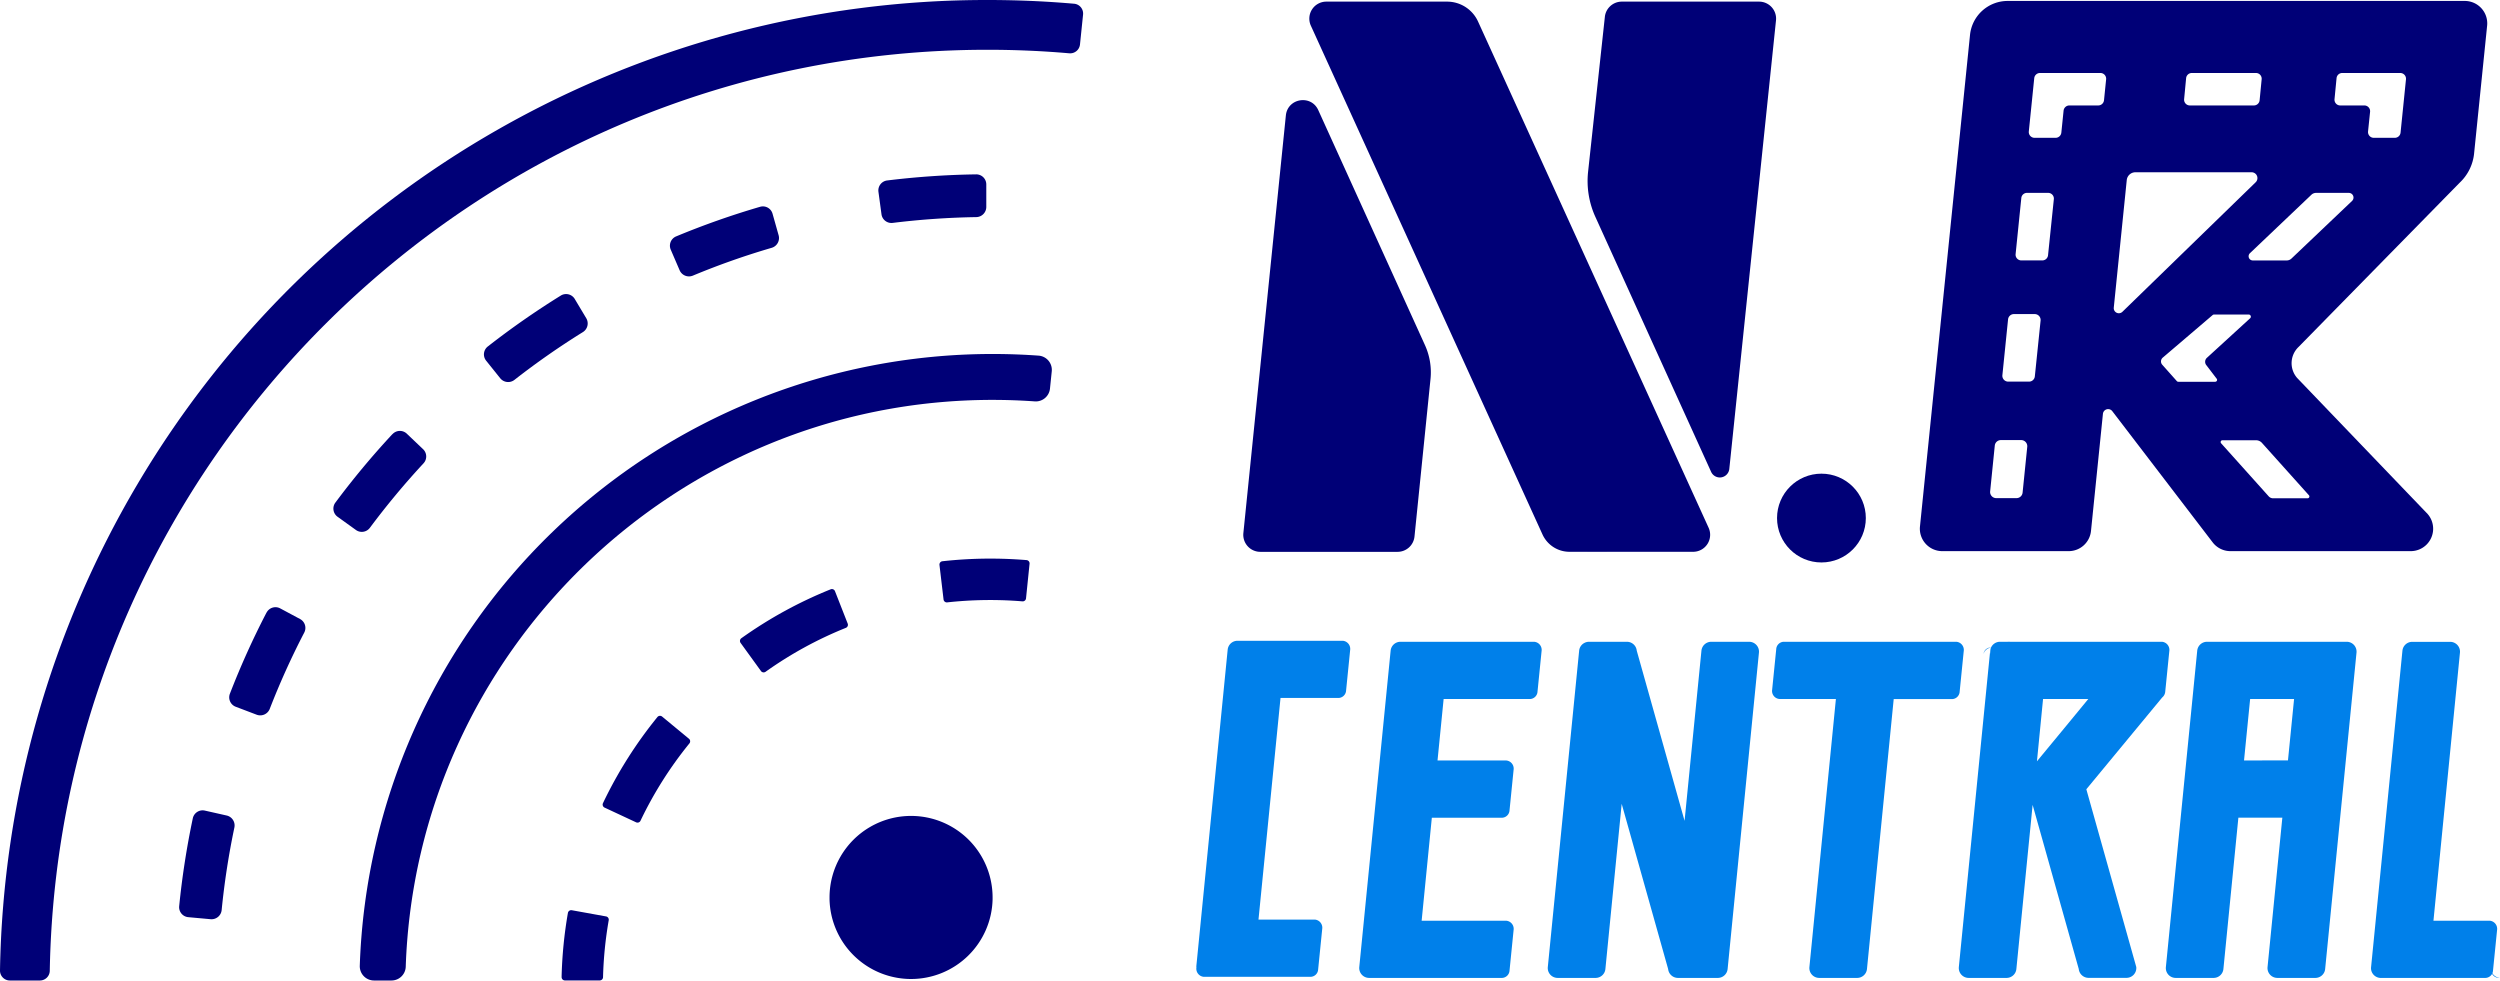 <svg xmlns="http://www.w3.org/2000/svg" viewBox="0 0 1226.59 481.07"><defs><style>.cls-1{fill:#0080ea;}.cls-2{fill:#007;}</style></defs><g id="Camada_2" data-name="Camada 2"><g id="elementos"><polygon class="cls-1" points="788.51 317.62 788.51 317.64 788.49 317.64 788.51 317.62"/><path class="cls-1" d="M611.21,317.13a4.66,4.66,0,0,0-4.32,2.91,3.61,3.61,0,0,1,3.4-2.91Z"/><path class="cls-1" d="M977.57,317.64a4.66,4.66,0,0,0-4.42,3.2,3.94,3.94,0,0,1,.32-1,3.52,3.52,0,0,1,3.15-2.16Z"/><path class="cls-1" d="M863,320.2,847.63,475.45a4.84,4.84,0,0,1-4.81,4.35H823.26a4.84,4.84,0,0,1-4.81-4.35l-22.79-81.06-8,81.06a4.83,4.83,0,0,1-4.8,4.35H764.22a4.84,4.84,0,0,1-4.81-5.33l15.38-155.25a4.77,4.77,0,0,1,2.69-3.83,4,4,0,0,1,.47-.21,5.12,5.12,0,0,1,1.42-.29h19.09a4.82,4.82,0,0,1,4.58,4.33l23.47,83.52,8.28-83.52a4.84,4.84,0,0,1,4.81-4.34h18.61A4.84,4.84,0,0,1,863,320.2Z"/><path class="cls-1" d="M779.37,314.89a5.12,5.12,0,0,0-1.42.29A4.55,4.55,0,0,1,779.37,314.89Z"/><path class="cls-1" d="M1060.75,314.88H981.27a4.82,4.82,0,0,0-4.58,3.3v0a3.06,3.06,0,0,0-.05.32l-.22,2.2-.08-.29-9.12,92.06-4.85,49-1.29,13a4.84,4.84,0,0,0,4.81,5.33h18.6a4.84,4.84,0,0,0,4.81-4.35l5.25-53,2.73-27.55,5.09,18.09,17.54,62.43a4.84,4.84,0,0,0,4.81,4.35h18.61a4.83,4.83,0,0,0,4.8-5.33l-24.5-87.2,37.19-45h0a4.17,4.17,0,0,0,1.52-2.87l2-19.9A4,4,0,0,0,1060.75,314.88Zm-46.16,40.24-15.19,18.4,3-30.57h22.2Z"/><path class="cls-1" d="M976.69,318.2a3.06,3.06,0,0,0-.05.32l-.22,2.2-.08-.29h0l.12-1.21A4.32,4.32,0,0,1,976.69,318.2Z"/><path class="cls-1" d="M986.21,314.88a4.81,4.81,0,0,0-4.57,3.3v0a3.11,3.11,0,0,0,0,.32l-.22,2.2-.08-.29h0l-.07-.23a4.84,4.84,0,0,1,4.81-5.32Z"/><path class="cls-1" d="M662.44,318.9l-2,19.91a3.84,3.84,0,0,1-3.63,3.63l-28.54,0L617.46,451.18h27.65a4,4,0,0,1,3.62,4.56l-2,19.9a3.82,3.82,0,0,1-3.62,3.62H590.58A4,4,0,0,1,587,474.7v0a4.18,4.18,0,0,1,0-1l15.35-155a4.75,4.75,0,0,1,.33-1.31s0,0,0,0a4.83,4.83,0,0,1,4.47-3h51.7A4,4,0,0,1,662.44,318.9Z"/><path class="cls-1" d="M963.48,319.44l-2,19.9A3.84,3.84,0,0,1,957.8,343H929.12L916,475.45a4.84,4.84,0,0,1-4.81,4.35H892.57a4.84,4.84,0,0,1-4.81-5.33l13-131.52H873.1a3.94,3.94,0,0,1-3.62-4.54l2-19.89a3.83,3.83,0,0,1,3.63-3.64h84.75A4,4,0,0,1,963.48,319.44Z"/><path class="cls-1" d="M756.36,319.44l-2,19.9a3.84,3.84,0,0,1-3.64,3.63l-42.42,0-3,30.15H739a4,4,0,0,1,3.63,4.56l-2,19.91a3.83,3.83,0,0,1-3.62,3.62h-34.5l-5,50.53H739a4,4,0,0,1,3.63,4.56l-2,19.9A3.83,3.83,0,0,1,737,479.8l-46.31,0-.36,0h-18.6a4.85,4.85,0,0,1-4.82-5.33l15.39-155.25a4.84,4.84,0,0,1,4.81-4.34h65.62A4,4,0,0,1,756.36,319.44Z"/><path class="cls-1" d="M1226.59,479.78h-.72a3.87,3.87,0,0,1-3.65-3.83A4.83,4.83,0,0,0,1226.59,479.78Z"/><path class="cls-1" d="M1151.34,314.88h-68.5a4.83,4.83,0,0,0-4.8,4.34l-15.38,155.25a4.83,4.83,0,0,0,4.8,5.33h18.61a4.84,4.84,0,0,0,4.81-4.35l7.35-74.27h21.57l-7.26,73.29a4.84,4.84,0,0,0,4.81,5.33H1136a4.83,4.83,0,0,0,4.8-4.35l15.39-155.25A4.84,4.84,0,0,0,1151.34,314.88ZM1101,373.1l3-30.15h21.56l-3,30.14Z"/><path class="cls-1" d="M1225.16,456.27l-2,19.9a3.83,3.83,0,0,1-3.62,3.63h-51.77a4.83,4.83,0,0,1-4.37-3.83h0a4.8,4.8,0,0,1-.06-1.47l15.38-155.25a4.83,4.83,0,0,1,4.8-4.34h18.61a4.83,4.83,0,0,1,4.81,5.32l-13,131.51h27.66A4,4,0,0,1,1225.16,456.27Z"/><path class="cls-1" d="M1187,479.79H1168.1l-.37,0Z"/><path class="cls-2" d="M1209.36.47H985a18.54,18.54,0,0,0-18.44,16.66L942,258.35a11,11,0,0,0,10.91,12.06H1015a11,11,0,0,0,10.91-9.85l5.86-57.51a2.57,2.57,0,0,1,4.61-1.3l49.24,64.36a11,11,0,0,0,8.71,4.3h88.55a11,11,0,0,0,8.2-18.23l-64-66.72a11,11,0,0,1,.68-15.24l79.06-80.59a22.81,22.81,0,0,0,7.06-14.31l6.4-62.78A11,11,0,0,0,1209.36.47Zm-217,241.21a3,3,0,0,1-3,2.72h-9.92a3,3,0,0,1-3-3.33l2.27-22.42a3,3,0,0,1,3-2.73h9.93a3,3,0,0,1,3,3.33Zm6-57a2.85,2.85,0,0,1-2.85,2.56H985.3a2.87,2.87,0,0,1-2.86-3.15l2.79-27.41a2.88,2.88,0,0,1,2.85-2.58h10.26a2.89,2.89,0,0,1,2.85,3.17Zm6.48-59.44a2.81,2.81,0,0,1-2.8,2.53H991.71a2.81,2.81,0,0,1-2.78-3.1l2.8-27.52a2.79,2.79,0,0,1,2.79-2.52h10.36a2.81,2.81,0,0,1,2.81,3.09Zm27.46-76.06a2.84,2.84,0,0,1-2.83,2.56H1015.3a2.85,2.85,0,0,0-2.83,2.55l-1.1,10.78a2.84,2.84,0,0,1-2.82,2.55H998.23a2.84,2.84,0,0,1-2.82-3.14l2.66-26.12a2.85,2.85,0,0,1,2.83-2.55h29.63a2.82,2.82,0,0,1,2.81,3.11Zm40.29-10.85a2.81,2.81,0,0,1,2.79-2.52h31.49a2.8,2.8,0,0,1,2.78,3.08l-1,10.32a2.82,2.82,0,0,1-2.79,2.53H1074.4a2.82,2.82,0,0,1-2.79-3.09ZM1037.09,151l6.37-62.64a4.27,4.27,0,0,1,4.25-3.84h57a2.86,2.86,0,0,1,2,4.91L1041.31,153A2.5,2.5,0,0,1,1037.09,151Zm49.83,36.31h-18.2a1,1,0,0,1-.64-.27l-7.12-8a2.45,2.45,0,0,1,.16-3.57l24.48-20.89a1.07,1.07,0,0,1,.68-.26h17a1.05,1.05,0,0,1,.72,1.83l-21.29,19.48a2.65,2.65,0,0,0-.1,3.66l5,6.56A.9.9,0,0,1,1086.92,187.29ZM1132.85,243a.89.89,0,0,1-.67,1.48h-16.91a2.89,2.89,0,0,1-2.2-1l-23.32-26a.89.89,0,0,1,.66-1.48h16.4a3.93,3.93,0,0,1,3,1.32ZM1154,98.59l-29.75,28.29a3.39,3.39,0,0,1-2.29.91h-16.66a2.06,2.06,0,0,1-1.42-3.54l30.18-28.7a3.32,3.32,0,0,1,2.3-.91h16.07A2.29,2.29,0,0,1,1154,98.59Zm23.8-33.5a2.83,2.83,0,0,1-2.81,2.53h-10.33a2.83,2.83,0,0,1-2.81-3.11l1-9.68a2.82,2.82,0,0,0-2.82-3.09h-11.83a2.81,2.81,0,0,1-2.8-3.11l1-10.28a2.8,2.8,0,0,1,2.8-2.54h28.44a2.83,2.83,0,0,1,2.82,3.11Z"/><path class="cls-2" d="M630.89,56.64c.87-8.48,12.38-10.37,15.9-2.61l52.36,115.33a32.24,32.24,0,0,1,2.71,16.58L694,263.25a8.34,8.34,0,0,1-8.3,7.5H618.35a8.35,8.35,0,0,1-8.31-9.19Z"/><path class="cls-2" d="M838.31,258.94a8.34,8.34,0,0,1-7.59,11.79l-60.7,0a14.55,14.55,0,0,1-13.22-8.51L643.15,12.59A8.34,8.34,0,0,1,650.74.8H710a16.68,16.68,0,0,1,15.18,9.76Z"/><path class="cls-2" d="M871.37,10,848.46,230.08a4.68,4.68,0,0,1-8.91,1.45L782.73,106.37a42.47,42.47,0,0,1-3.58-21.87L787.4,8.3A8.35,8.35,0,0,1,795.7.8h67.37A8.34,8.34,0,0,1,871.37,10Z"/><polygon class="cls-2" points="720.73 0.8 720.73 0.83 720.72 0.8 720.73 0.8"/><polygon class="cls-2" points="821 270.44 778.96 270.46 778.93 270.46 778.93 270.39 778.96 270.44 821 270.44"/><circle class="cls-2" cx="893.66" cy="254.18" r="21.78"/><path class="cls-2" d="M487,440.32c0,.31,0,.63,0,.94a40,40,0,0,1-40,39.07c-1.23,0-2.45-.06-3.65-.17A40,40,0,0,1,407,441.26c0-.31,0-.63,0-.94a40,40,0,0,1,80,0Z"/><path class="cls-2" d="M484.51,0A484.16,484.16,0,0,0,0,476.16a4.85,4.85,0,0,0,4.85,4.91H19.58a4.85,4.85,0,0,0,4.84-4.78C28.86,226.36,233.55,24.42,484.51,24.42q20.28,0,40.11,1.73a4.85,4.85,0,0,0,5.26-4.32l1.51-14.67A4.84,4.84,0,0,0,527,1.83Q505.92,0,484.51,0Z"/><path class="cls-2" d="M487,173.68A310.65,310.65,0,0,0,176.52,473.89a7,7,0,0,0,7,7.18h8.6a7,7,0,0,0,6.95-6.74C204.32,320.06,331.47,196.2,487,196.2q10.45,0,20.73.74a7,7,0,0,0,7.42-6.23l.88-8.55a7,7,0,0,0-6.44-7.67Q498.36,173.68,487,173.68Z"/><path class="cls-2" d="M373,101.44A399.88,399.88,0,0,0,331.7,116a4.93,4.93,0,0,0-2.6,6.51l4.37,10.14a5,5,0,0,0,6.46,2.59,373.38,373.38,0,0,1,38.71-13.66,5,5,0,0,0,3.4-6.07l-3-10.65A4.92,4.92,0,0,0,373,101.44ZM275.18,145a402.59,402.59,0,0,0-35.85,25,4.92,4.92,0,0,0-.78,7l6.91,8.62a5,5,0,0,0,6.92.78A380.64,380.64,0,0,1,286,162.93a5,5,0,0,0,1.66-6.76L282,146.7A4.94,4.94,0,0,0,275.18,145Zm-82.65,68a401,401,0,0,0-28,33.62,4.93,4.93,0,0,0,1.09,6.92l9,6.48a4.94,4.94,0,0,0,6.87-1.08,386,386,0,0,1,26.26-31.57,4.93,4.93,0,0,0-.19-7l-8-7.62A4.92,4.92,0,0,0,192.53,213.06Zm-61.74,87.5a398.59,398.59,0,0,0-18,39.88,4.93,4.93,0,0,0,2.88,6.38L126,350.69a5,5,0,0,0,6.34-2.87,376.36,376.36,0,0,1,16.92-37.43,4.94,4.94,0,0,0-2-6.65l-9.74-5.22A4.92,4.92,0,0,0,130.79,300.56ZM94.61,401.43a402.14,402.14,0,0,0-6.7,43.21A4.93,4.93,0,0,0,92.4,450l11,1a5,5,0,0,0,5.35-4.46A378.26,378.26,0,0,1,115,406a5,5,0,0,0-3.74-5.87l-10.78-2.43A4.94,4.94,0,0,0,94.61,401.43ZM478.83,85.55a406.17,406.17,0,0,0-43.61,3A4.93,4.93,0,0,0,431,94.14l1.49,11a4.94,4.94,0,0,0,5.53,4.22,385.61,385.61,0,0,1,41-2.84,5,5,0,0,0,4.89-5l0-11A4.93,4.93,0,0,0,478.83,85.55Z"/><path class="cls-2" d="M322.55,351.81a210.61,210.61,0,0,0-26.71,42.25,1.63,1.63,0,0,0,.79,2.18l15.47,7.22a1.62,1.62,0,0,0,2.15-.77,189.67,189.67,0,0,1,24-37.95,1.63,1.63,0,0,0-.22-2.28l-13.16-10.87A1.64,1.64,0,0,0,322.55,351.81Zm-42,94.78a1.64,1.64,0,0,0-1.91,1.32,213.06,213.06,0,0,0-3.09,31c0,.16,0,.31,0,.46a1.62,1.62,0,0,0,1.62,1.67h17.08a1.62,1.62,0,0,0,1.62-1.6h0a191.65,191.65,0,0,1,2.79-27.93,1.63,1.63,0,0,0-1.3-1.88Zm127-157.45a210.73,210.73,0,0,0-43.82,24,1.65,1.65,0,0,0-.37,2.29l10,13.81a1.63,1.63,0,0,0,2.26.36A190,190,0,0,1,415,308.05a1.61,1.61,0,0,0,.91-2.09l-6.23-15.89A1.63,1.63,0,0,0,407.54,289.14Zm83.82-15a213.64,213.64,0,0,0-29,1.23,1.63,1.63,0,0,0-1.43,1.82l2,16.94a1.62,1.62,0,0,0,1.79,1.42,193.38,193.38,0,0,1,26.12-1.09c3.6.09,7.21.29,10.8.59a1.63,1.63,0,0,0,1.75-1.45l1.74-17a1.63,1.63,0,0,0-1.48-1.8C499.55,274.47,495.44,274.24,491.36,274.14Z"/></g></g></svg>